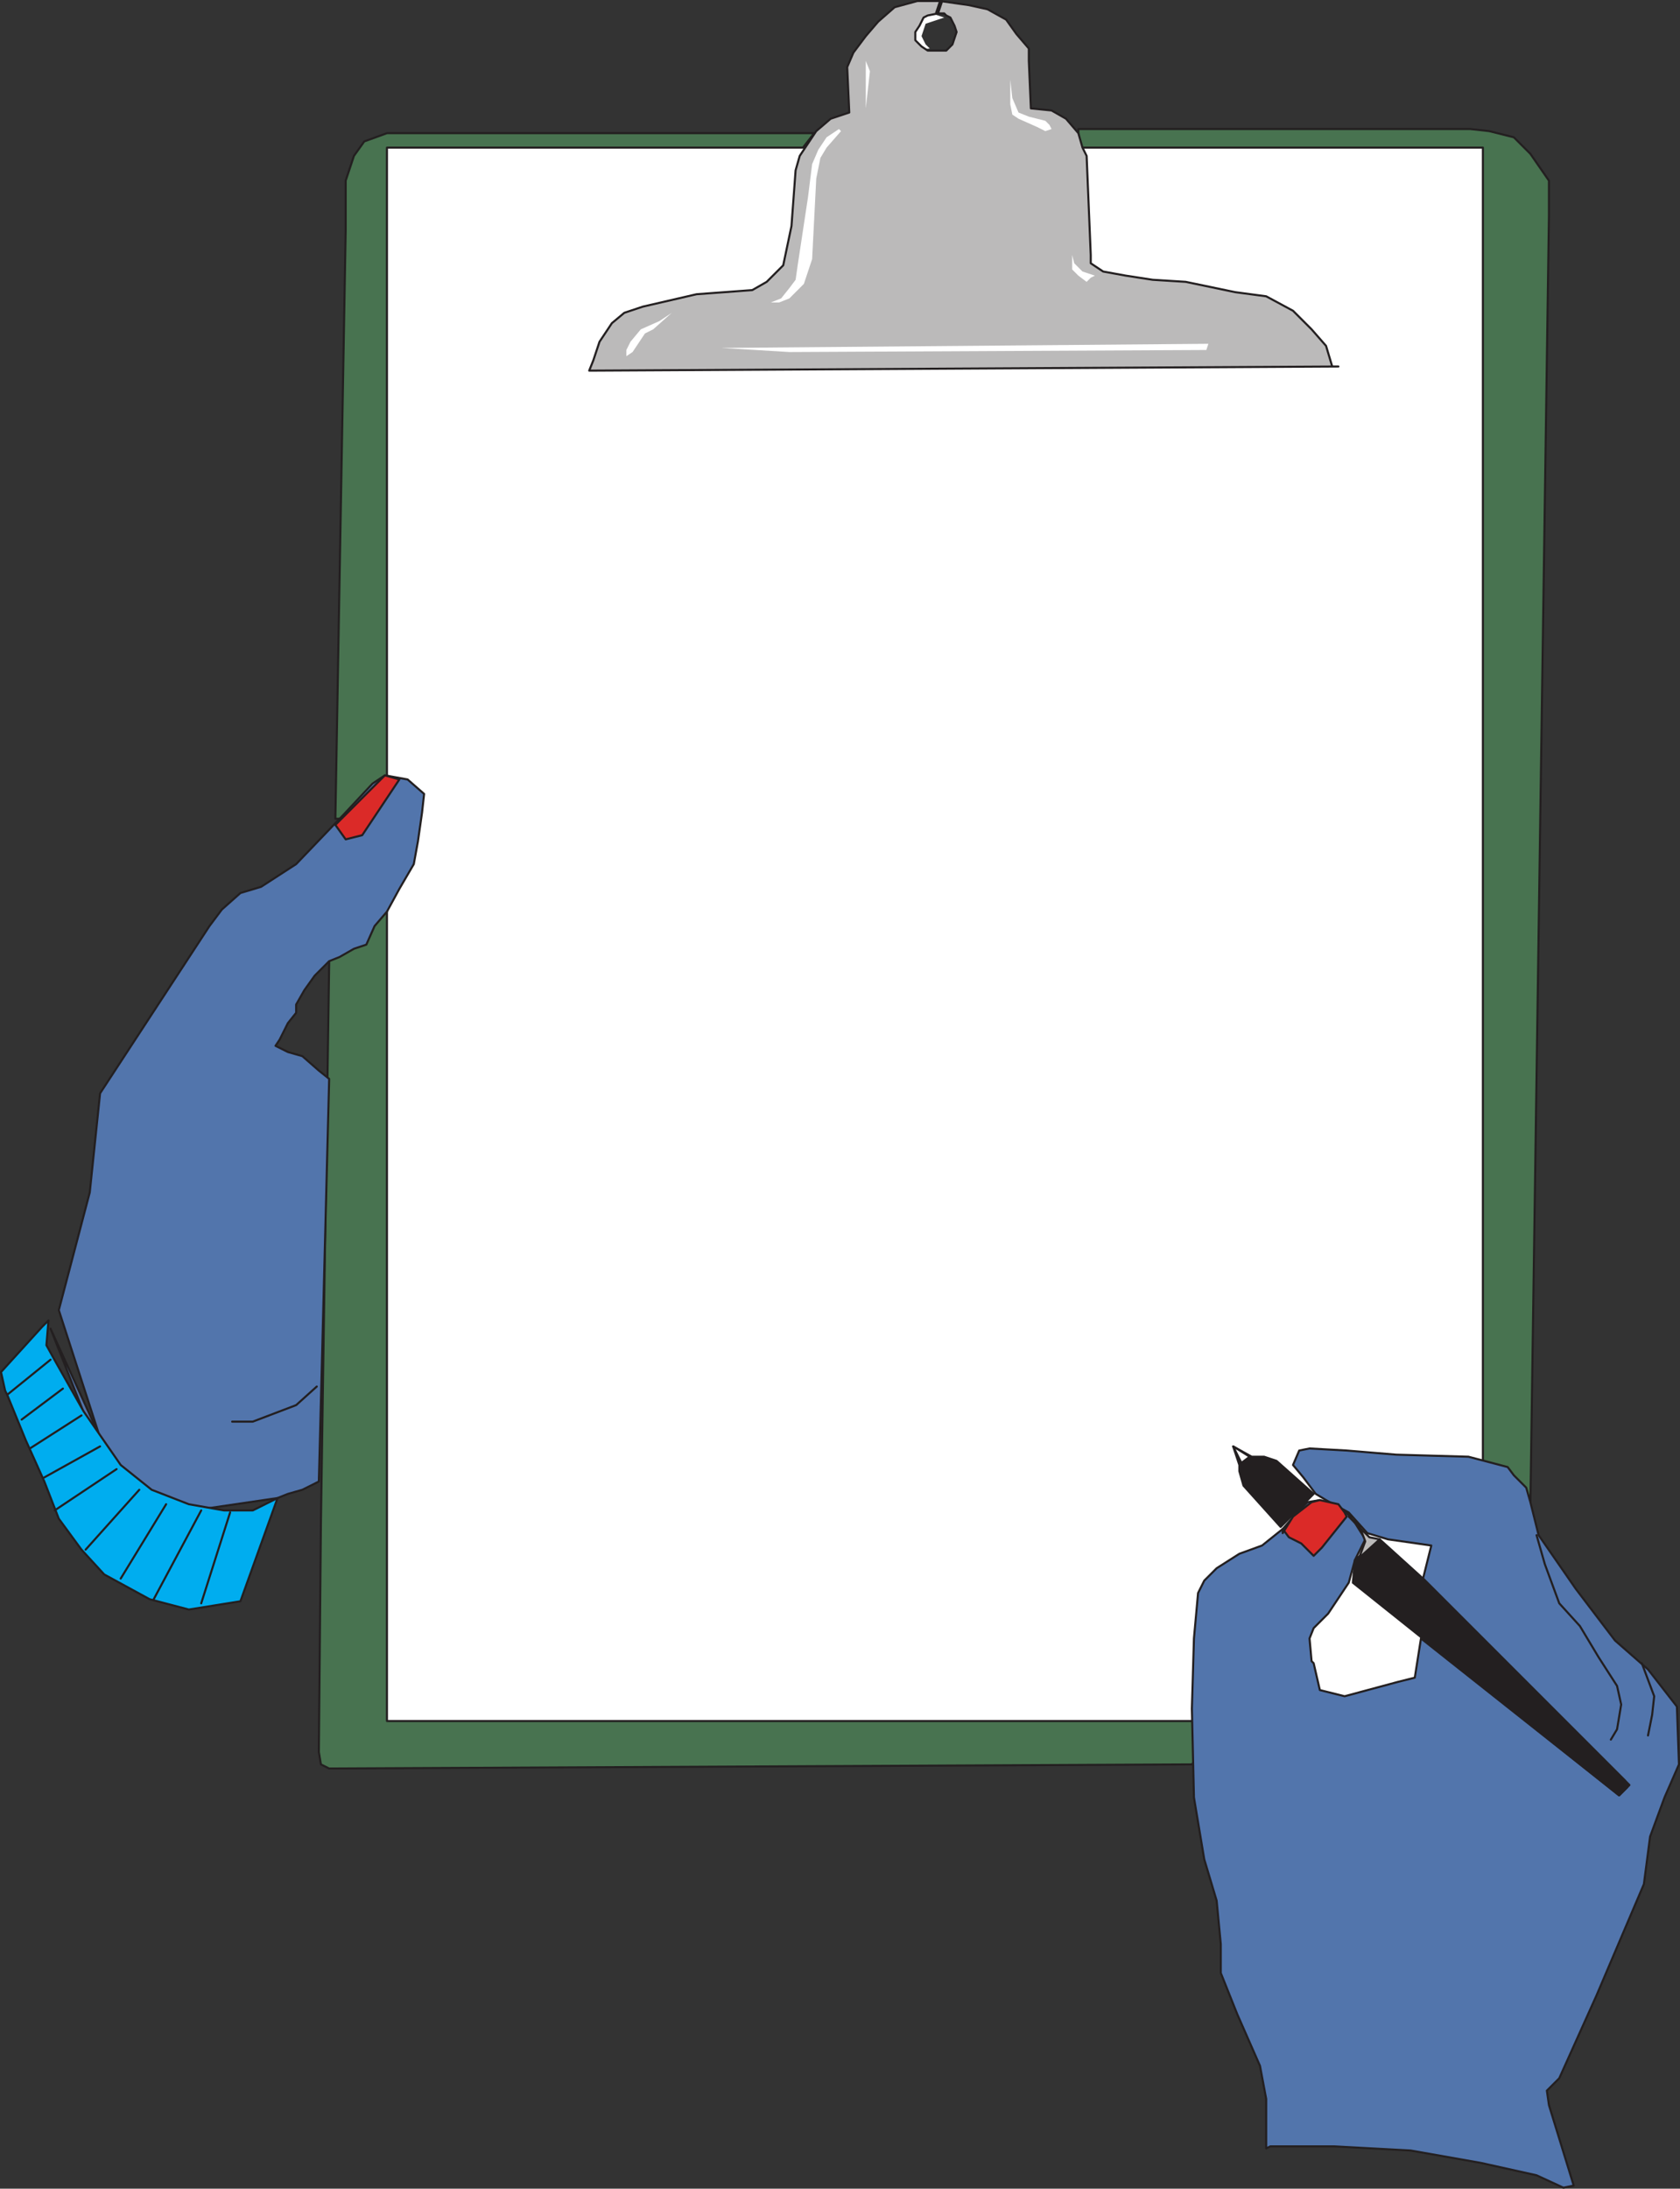 <svg xmlns="http://www.w3.org/2000/svg" width="610.491" height="794.993"><rect width="100%" height="100%" fill="#333333" stroke="none"/><path fill="#fff" fill-rule="evenodd" d="m239.616 53.625 34.5-3h174l6 113.25-263.25-3.75 48.75-106.5"/><path fill="#487350" fill-rule="evenodd" d="m466.116 547.875-41.25-446.25-3.75-28.5v-11.25l-.75-3-3-3-6-1.5h-16.5l-3-1.5v-6h142.5l6.75.75 9 2.25 6 6 6.75 9.75v12.75l-6.75 468.75-90 .75"/><path fill="none" stroke="#231f20" stroke-linecap="round" stroke-linejoin="round" stroke-miterlimit="10" stroke-width=".75" d="m466.116 547.875-41.25-446.25-3.75-28.5v-11.25l-.75-3-3-3-6-1.5h-16.5l-3-1.5v-6h142.5l6.75.75 9 2.25 6 6 6.75 9.75v12.75l-6.75 468.75zm0 0"/><path fill="#487350" fill-rule="evenodd" d="m239.616 298.125 17.25-192 3-44.25 2.25-3 2.25-2.25 4.5-.75 21.75-.75 5.25-6.75h-155.25l-8.25 3-3.75 5.25-3 9v18l-3.75 213.75 117.75.75"/><path fill="none" stroke="#231f20" stroke-linecap="round" stroke-linejoin="round" stroke-miterlimit="10" stroke-width=".75" d="m239.616 298.125 17.25-192 3-44.25 2.25-3 2.25-2.25 4.5-.75 21.75-.75 5.25-6.75h-155.25l-8.25 3-3.75 5.25-3 9v18l-3.75 213.75zm0 0"/><path fill="#487350" fill-rule="evenodd" d="m460.116 606.375-223.5-322.5-117.75 45 .75 21-3 203.25-.75 83.25.75 4.5 3 1.5 313.5-1.5 27-34.5"/><path fill="none" stroke="#231f20" stroke-linecap="round" stroke-linejoin="round" stroke-miterlimit="10" stroke-width=".75" d="m460.116 606.375-223.5-322.5-117.75 45 .75 21-3 203.25-.75 83.25.75 4.5 3 1.5 313.5-1.5zm0 0"/><path fill="#fff" fill-rule="evenodd" d="M140.616 625.125h398.25v-571.5h-398.25v571.5"/><path fill="none" stroke="#231f20" stroke-linecap="round" stroke-linejoin="round" stroke-miterlimit="10" stroke-width=".75" d="M140.616 625.125h398.25v-571.5h-398.25zm0 0"/><path fill="#5275ac" fill-rule="evenodd" d="m100.866 544.125 3.75-1.5 5.25-1.5 6-3 3.75-146.25-3.75-3-6-5.25-5.25-1.5-4.5-2.25 1.5-2.25 3-6 3-3.75v-3l3-5.25 3.75-5.25 5.25-5.25 3.75-1.5 5.25-3 4.5-1.5 3-6.75 4.5-5.25 4.5-8.25 5.25-9 1.5-8.25 1.5-10.5.75-6.75-6-5.25-8.25-1.5-4.5 3-10.5 11.25-17.25 18-12.75 8.25-7.5 2.25-6.75 6-4.5 6-39.75 60.75-3.75 36-11.25 42.75 25.5 78.75-28.5-72 31.5 69 51-7.5"/><path fill="none" stroke="#231f20" stroke-linecap="round" stroke-linejoin="round" stroke-miterlimit="10" stroke-width=".75" d="m100.866 544.125 3.75-1.5 5.25-1.5 6-3 3.75-146.25-3.75-3-6-5.25-5.25-1.5-4.5-2.25 1.5-2.25 3-6 3-3.75v-3l3-5.25 3.75-5.25 5.25-5.25 3.75-1.5 5.25-3 4.5-1.5 3-6.75 4.5-5.25 4.5-8.25 5.25-9 1.5-8.25 1.5-10.5.75-6.75-6-5.25-8.25-1.5-4.5 3-10.5 11.25-17.25 18-12.75 8.25-7.5 2.25-6.75 6-4.5 6-39.75 60.75-3.75 36-11.25 42.75 25.5 78.75-28.5-72 31.5 69zm0 0"/><path fill="#00adef" fill-rule="evenodd" d="m17.616 479.625-.75 9 3.75 6.75 9.75 17.25 13.5 19.5 11.25 9 13.5 5.25 12.75 2.25h10.5l9-4.5-13.5 37.5-18.75 3-14.25-3.75-16.5-9-8.25-9-8.25-11.25-5.25-13.5-6.75-15-6.75-16.5-.75-1.5-1.5-6.75 15-16.5 2.25-2.25"/><path fill="none" stroke="#231f20" stroke-linecap="round" stroke-linejoin="round" stroke-miterlimit="10" stroke-width=".75" d="m17.616 479.625-.75 9 3.75 6.75 9.75 17.25 13.5 19.5 11.25 9 13.5 5.25 12.75 2.25h10.5l9-4.5-13.5 37.5-18.75 3-14.25-3.75-16.5-9-8.25-9-8.25-11.25-5.25-13.5-6.75-15-6.75-16.5-.75-1.5-1.5-6.75 15-16.5zm-15 27 15.75-12.75m-10.5 21.75 15-11.25m-12 21.75 18.75-12m-13.5 22.5 20.25-11.25m-16.5 23.25 22.5-15m-11.25 29.25 19.5-21.75m-6.75 32.25 16.5-27m-4.5 34.5 17.25-32.25m0 33.75 10.5-33m.75-33h7.5l15.75-6 7.5-6.75"/><path fill="#db2a28" fill-rule="evenodd" d="m123.366 298.125 16.5-16.5 5.25 1.5-13.5 20.25-6 1.5-3.75-5.25 1.5-1.5"/><path fill="none" stroke="#231f20" stroke-linecap="round" stroke-linejoin="round" stroke-miterlimit="10" stroke-width=".75" d="m123.366 298.125 16.5-16.5 5.25 1.5-13.5 20.25-6 1.5-3.75-5.25zm0 0"/><path fill="#fff" fill-rule="evenodd" d="m336.366 4.125-5.25 6.75v7.5l6.75-.75-1.5-1.5-1.5-3 1.5-4.5 6.75-2.25-6.75-2.25"/><path fill="#bbbaba" fill-rule="evenodd" d="m484.116 133.125-2.25-7.5-5.25-6-6.75-6.75-9.75-5.25-11.25-1.5-18-3.75-12-.75-9.75-1.5-8.25-1.5-4.5-3v-3l-1.5-36-1.5-3-1.5-5.25-4.5-5.25-5.25-3-7.5-.75-.75-17.25v-4.5l-4.5-5.25-3.75-5.25-6.75-3.75-6.75-1.5-10.5-1.5-1.5 4.5h3l.75.75 1.5.75 1.5 3 .75 2.25-1.5 4.5-2.25 2.25h-6.75l-2.25-1.5-2.25-2.25v-3l1.5-2.25 1.5-3 1.5-.75 3.75-.75 1.5-4.5h-9l-8.25 2.25-6 5.25-4.5 5.25-4.5 6-2.25 5.25.75 16.5-6.75 2.25-5.25 4.5-6 9-1.5 5.25-1.5 20.25-3 14.25-6 6-5.25 3-20.25 1.5-19.5 4.5-6.75 2.25-4.5 3.75-4.5 6.75-2.25 6.75-1.5 3.75 272.25-1.5h-2.25"/><path fill="none" stroke="#231f20" stroke-linecap="round" stroke-linejoin="round" stroke-miterlimit="10" stroke-width=".75" d="m484.116 133.125-2.25-7.5-5.25-6-6.75-6.75-9.75-5.25-11.25-1.5-18-3.75-12-.75-9.75-1.5-8.25-1.5-4.5-3v-3l-1.5-36-1.5-3-1.5-5.25-4.5-5.25-5.25-3-7.5-.75-.75-17.25v-4.5l-4.5-5.25-3.75-5.25-6.75-3.75-6.75-1.5-10.5-1.5-1.5 4.5h3l.75.75 1.5.75 1.5 3 .75 2.25-1.5 4.5-2.25 2.25h-6.75l-2.25-1.5-2.25-2.25v-3l1.5-2.25 1.5-3 1.5-.75 3.75-.75 1.5-4.5h-9l-8.25 2.25-6 5.25-4.5 5.25-4.5 6-2.25 5.25.75 16.5-6.75 2.25-5.25 4.5-6 9-1.5 5.25-1.5 20.25-3 14.25-6 6-5.25 3-20.25 1.5-19.5 4.5-6.75 2.25-4.5 3.75-4.5 6.75-2.25 6.75-1.5 3.75 272.25-1.5zm0 0"/><path fill="#fff" fill-rule="evenodd" d="m227.616 127.125 1.5-3 3.75-4.5 6.75-3 4.5-3-6.75 6-3 1.5-4.5 6.75-2.25 1.5v-2.25m52.5-17.25 3.75-1.5 3-3.75 2.25-3 .75-5.25 3.75-24.75 1.5-12 2.25-5.25 3-4.5 4.5-3 .75.75-5.25 6-2.25 3.75-1.5 7.5-1.5 29.25-3 9-5.25 5.25-3.75 1.5h-3m34.5-69.75v-18l1.5 3.75-1.5 13.5v.75m-52.5 86.25 177-1.5-.75 2.25-151.5.75-24.75-1.5m105-97.5.75 6.75 2.25 5.25 3.75 1.5 6 1.5 1.5 1.5.75 1.5-2.25.75-3-1.5-6.75-3-2.25-1.5-.75-3.75v-9m22.5 63.75.75 3 3 3 4.5 1.5-1.5.75-1.5 1.5-3-2.25-2.25-2.25v-5.25"/><path fill="#5275ac" fill-rule="evenodd" d="M460.116 780.375v-18l-2.25-12-8.25-18.75-6-15v-10.5l-1.5-15.75-4.5-15-3.75-22.5-.75-32.25.75-25.5 1.5-16.5 2.25-4.5 4.5-4.5 8.25-5.25 8.25-3 7.5-6 5.25-6 3.75-3.75 4.5-.75 9 3.75 3.75 4.5 3.75 6-3.75 7.5-2.25 8.25-7.5 11.25-5.25 5.25-1.5 3.75.75 8.25.75.75 2.25 9.75 9 2.25 19.5-5.25 6-1.5 2.25-14.25 72 57 3-3-.75-2.25-73.5-73.5 3-12-15.75-2.25-7.5-2.25-6.75-7.5-8.25-4.5-3.75-2.25-4.5-6-3.75-4.5 2.25-5.25 3.75-.75 13.5.75 18 1.5 26.25.75 14.25 3.75 2.25 3 4.5 4.5 1.5 5.25 3 12 13.5 19.5 14.25 18.75 12 10.5 10.5 13.5.75 21-5.25 12-5.25 14.25-2.25 17.25-17.25 40.5-13.5 30-4.5 4.5.75 5.25 9 29.25-3.75.75-9.75-4.5-20.25-4.5-25.5-4.5-27.75-1.5h-23.25l-1.5.75"/><path fill="none" stroke="#231f20" stroke-linecap="round" stroke-linejoin="round" stroke-miterlimit="10" stroke-width=".75" d="M460.116 780.375v-18l-2.25-12-8.25-18.75-6-15v-10.5l-1.5-15.75-4.5-15-3.75-22.5-.75-32.25.75-25.5 1.5-16.5 2.25-4.5 4.5-4.5 8.25-5.25 8.25-3 7.5-6 5.25-6 3.75-3.75 4.5-.75 9 3.75 3.75 4.5 3.75 6-3.75 7.5-2.25 8.25-7.5 11.25-5.25 5.25-1.5 3.75.75 8.25.75.75 2.25 9.75 9 2.25 19.5-5.25 6-1.5 2.25-14.25 72 57 3-3-.75-2.25-73.5-73.5 3-12-15.75-2.25-7.5-2.25-6.75-7.5-8.25-4.5-3.75-2.25-4.5-6-3.75-4.5 2.25-5.25 3.75-.75 13.5.75 18 1.5 26.25.75 14.25 3.75 2.25 3 4.5 4.5 1.5 5.25 3 12 13.5 19.5 14.25 18.75 12 10.5 10.5 13.5.75 21-5.25 12-5.25 14.25-2.25 17.25-17.25 40.5-13.5 30-4.5 4.5.75 5.25 9 29.25-3.75.75-9.75-4.5-20.25-4.5-25.5-4.5-27.75-1.5h-23.25zm0 0"/><path fill="#db2a28" fill-rule="evenodd" d="m466.116 556.875 3.75-6 6.75-5.25 3-.75 6.75 1.5 2.25 3 .75 1.5-9 11.25-3 3-4.5-4.5-4.5-2.25-2.25-3v1.5"/><path fill="none" stroke="#231f20" stroke-linecap="round" stroke-linejoin="round" stroke-miterlimit="10" stroke-width=".75" d="m466.116 556.875 3.75-6 6.75-5.25 3-.75 6.75 1.5 2.25 3 .75 1.5-9 11.25-3 3-4.5-4.5-4.5-2.25-2.25-3zm92.25.75 3 10.5 5.25 14.25 7.5 8.25 6.75 11.25 6.75 10.5 1.5 6.75-1.5 9-2.25 3.75m11.25-27.75 4.5 12-.75 6.75-1.5 7.5"/><path fill="#231f20" fill-rule="evenodd" d="m465.366 554.625-13.5-15-1.5-5.25v-2.25l-2.25-6.75 6.75 3.75h4.5l4.5 1.5 13.5 12-12 12"/><path fill="none" stroke="#231f20" stroke-linecap="round" stroke-linejoin="round" stroke-miterlimit="10" stroke-width=".75" d="m465.366 554.625-13.5-15-1.5-5.25v-2.25l-2.25-6.75 6.75 3.75h4.5l4.5 1.5 13.5 12zm0 0"/><path fill="#231f20" fill-rule="evenodd" d="m517.116 573.375 75 75-3.75 3.75-96.75-77.25.75-8.25 9-7.5 15.75 14.25"/><path fill="none" stroke="#231f20" stroke-linecap="round" stroke-linejoin="round" stroke-miterlimit="10" stroke-width=".75" d="m517.116 573.375 75 75-3.75 3.75-96.75-77.25.75-8.25 9-7.5zm0 0"/><path fill="#bbbaba" fill-rule="evenodd" d="m490.116 550.875 7.5 7.5 3.75.75-7.5 6.75 2.25-6-2.25-6-3.75-3"/><path fill="none" stroke="#231f20" stroke-linecap="round" stroke-linejoin="round" stroke-miterlimit="10" stroke-width=".75" d="m490.116 550.875 7.5 7.5 3.75.75-7.5 6.75 2.25-6-2.25-6zm0 0"/><path fill="#fff" fill-rule="evenodd" stroke="#231f20" stroke-linecap="round" stroke-linejoin="round" stroke-miterlimit="10" stroke-width=".75" d="m448.116 525.375 6 3.75-3 2.25zm0 0"/></svg>
